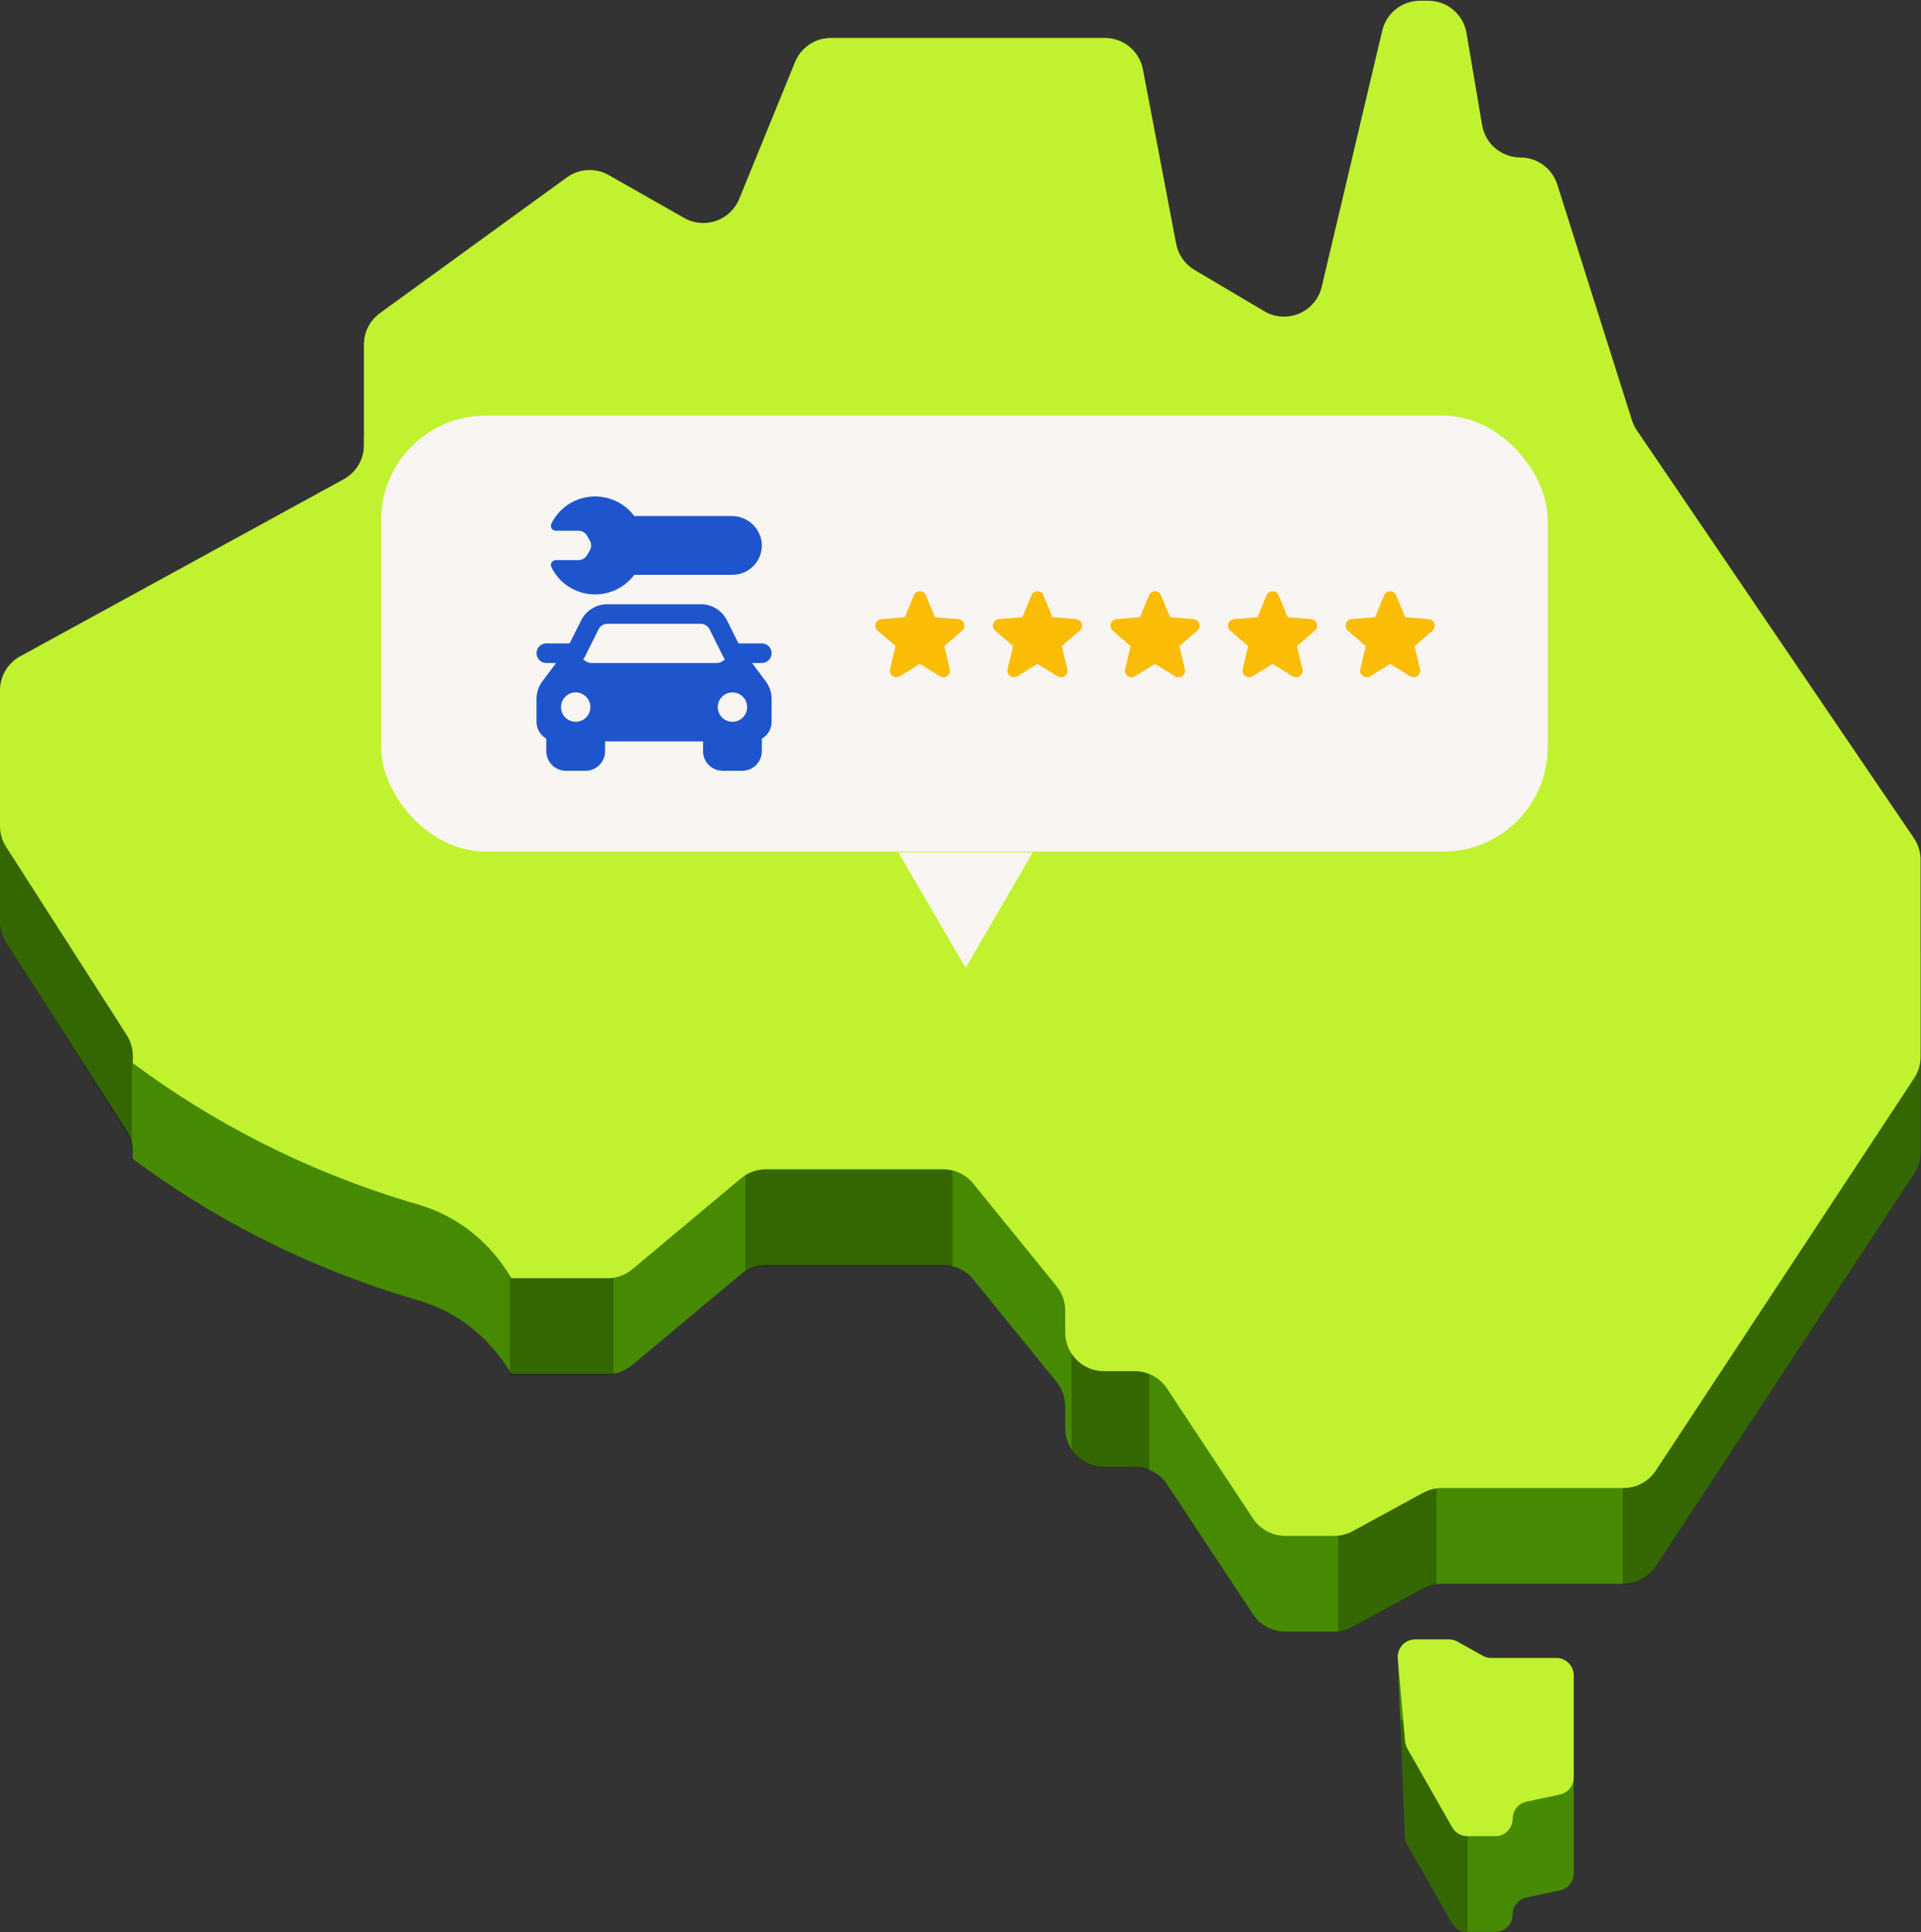 <svg xmlns="http://www.w3.org/2000/svg" width="1225" height="1232" viewBox="0 0 1225 1232" fill="none"><rect x="0" y="0" width="1225" height="1232" fill="#333333" stroke="none"/><path d="M1125.71 456.001L1043.82 335.475C1042.47 333.497 1041.43 331.335 1040.7 329.058L1022.05 270.186L993.052 178.696C989.801 168.431 980.268 161.456 969.499 161.456C957.447 161.456 947.154 152.762 945.139 140.883L935.174 82.115C933.159 70.236 922.866 61.542 910.814 61.542H905.498C894.041 61.542 884.086 69.415 881.452 80.562L842.848 243.927C839.017 260.141 820.561 267.992 806.22 259.507L761.721 233.18C755.619 229.57 751.363 223.509 750.033 216.545L728.841 105.329C726.621 93.68 716.432 85.249 704.571 85.249H529.874C519.833 85.249 510.791 91.324 506.996 100.62L471.384 187.901C465.751 201.708 449.258 207.415 436.295 200.043L388.209 172.708C379.779 167.916 369.324 168.496 361.478 174.192L248.176 256.444L248.173 256.448L242.259 260.739C235.858 265.387 232.07 272.816 232.07 280.724V344.944C232.07 353.969 227.147 362.274 219.229 366.608L12.841 479.561C4.923 483.895 0 492.2 0 501.226V587.733C0 592.46 1.355 597.086 3.907 601.064L80.793 720.967C83.344 724.944 84.699 729.57 84.699 734.298V738.927C133.538 775.324 194.144 807.989 266.82 829.149C293.699 836.975 313.641 854.907 326.136 876.081H387.416C393.212 876.081 398.827 874.042 403.27 870.324L472.512 812.406C476.959 808.688 482.571 806.649 488.366 806.649H601.458C608.897 806.649 615.943 809.999 620.632 815.771L673.749 881.125C677.328 885.528 679.281 891.026 679.281 896.701V910.648C679.281 924.289 690.342 935.346 703.987 935.346H723.593C731.886 935.346 739.628 939.508 744.201 946.422L799.001 1029.26C803.575 1036.18 811.316 1040.34 819.609 1040.34H850.846C854.98 1040.34 859.049 1039.3 862.678 1037.32L907.516 1012.87C911.146 1010.9 915.215 1009.86 919.348 1009.86H1035.25C1043.56 1009.86 1051.32 1005.68 1055.89 998.74L1220.67 748.475C1223.32 744.444 1224.74 739.724 1224.74 734.896V609.336C1224.74 604.386 1223.25 599.55 1220.47 595.458L1125.71 456.001Z" fill="#468903"></path><path d="M1055.59 999.498L1220.66 748.916C1223.32 744.879 1224.73 740.153 1224.73 735.319V668.959L1113.14 696.008L1034.91 949.177V1010.63C1043.24 1010.63 1051.01 1006.45 1055.59 999.498Z" fill="black" fill-opacity="0.26"></path><path d="M853.363 1040.34C856.752 1040.04 860.055 1039.09 863.054 1037.45L907.96 1012.94C910.494 1011.56 913.248 1010.67 916.082 1010.24V904.992L853.359 968.47L853.363 1040.34Z" fill="black" fill-opacity="0.26"></path><path d="M683.344 924.425C687.66 931.315 695.218 935.896 703.843 935.896H723.137C726.541 935.896 729.833 936.657 732.861 938.006V876.561L683.344 801.007V924.425Z" fill="black" fill-opacity="0.26"></path><path d="M475.367 810.91C479.239 808.506 483.692 807.171 488.285 807.171H601.418C603.463 807.171 605.471 807.451 607.414 807.942V720.128L475.367 731.273V810.91Z" fill="black" fill-opacity="0.26"></path><path d="M391.188 876.431V779.549L325.164 814.949V876.933H386.445C388.052 876.93 389.634 876.741 391.188 876.431Z" fill="black" fill-opacity="0.26"></path><path d="M84.09 734.982V678.043L94.084 674.034L79.052 618.168L8.491 482.442C3.184 487.092 0 493.856 0 501.122V587.923C0 592.666 1.345 597.308 3.879 601.299L80.208 721.61C82.745 725.597 84.09 730.239 84.09 734.982Z" fill="black" fill-opacity="0.26"></path><path d="M926.036 1226.22C928.009 1229.68 931.683 1231.81 935.657 1231.81H953.543C959.663 1231.81 964.624 1226.84 964.624 1220.72C964.624 1215.48 968.287 1210.95 973.406 1209.87L994.779 1205.33C999.898 1204.24 1003.56 1199.72 1003.56 1194.48V1129.52C1003.56 1123.4 998.599 1118.43 992.479 1118.43H950.975C949.091 1118.43 947.24 1117.95 945.594 1117.03L929.376 1108.01C927.729 1107.1 925.878 1106.62 923.995 1106.62L907.035 1093.97C900.531 1093.97 890.777 1051.03 891.344 1057.51L895.975 1171.51C896.115 1173.11 896.599 1174.65 897.392 1176.05L926.036 1226.22Z" fill="#468903"></path><path d="M924.17 1106.3L892.969 1096.46L896.018 1171.36C896.158 1172.96 896.645 1174.51 897.442 1175.91L926.218 1226.2C928.2 1229.67 931.891 1231.81 935.884 1231.81V1170.49L924.17 1106.3Z" fill="black" fill-opacity="0.26"></path><path d="M1125.71 394.934L1043.82 274.407C1042.47 272.429 1041.43 270.268 1040.7 267.991L1022.05 209.118L993.052 117.628C989.801 107.363 980.268 100.388 969.499 100.388C957.447 100.388 947.154 91.694 945.139 79.815L935.174 21.044C933.159 9.165 922.866 0.471 910.814 0.471H905.498C894.041 0.471 884.086 8.343 881.452 19.491L842.848 182.856C839.017 199.069 820.561 206.92 806.22 198.435L761.721 172.109C755.619 168.498 751.363 162.438 750.033 155.474L728.841 44.258C726.621 32.609 716.432 24.178 704.571 24.178H529.874C519.833 24.178 510.791 30.253 506.996 39.548L471.384 126.83C465.751 140.637 449.258 146.344 436.295 138.972L388.209 111.636C379.779 106.845 369.324 107.425 361.478 113.121L248.176 195.373L248.173 195.376L242.259 199.668C235.858 204.315 232.07 211.745 232.07 219.653V283.872C232.07 292.898 227.147 301.203 219.229 305.537L12.841 418.49C4.923 422.824 0 431.129 0 440.154V526.661C0 531.389 1.355 536.015 3.907 539.992L80.793 659.895C83.344 663.873 84.699 668.499 84.699 673.226V677.856C133.538 714.253 194.144 746.918 266.82 768.078C293.699 775.903 313.641 793.839 326.136 815.01H387.416C393.212 815.01 398.827 812.971 403.27 809.253L472.512 751.335C476.959 747.617 482.571 745.577 488.366 745.577H601.458C608.897 745.577 615.943 748.928 620.632 754.7L673.749 820.054C677.328 824.457 679.281 829.955 679.281 835.63V849.577C679.281 863.218 690.342 874.275 703.987 874.275H723.593C731.886 874.275 739.628 878.437 744.201 885.351L799.001 968.194C803.575 975.108 811.316 979.269 819.609 979.269H850.846C854.98 979.269 859.049 978.231 862.678 976.253L907.516 951.804C911.146 949.826 915.215 948.788 919.348 948.788H1035.25C1043.56 948.788 1051.32 944.609 1055.89 937.669L1220.67 687.404C1223.32 683.372 1224.74 678.652 1224.74 673.824V548.265C1224.74 543.314 1223.25 538.479 1220.47 534.386L1125.71 394.934Z" fill="#C0F230"></path><path d="M926.048 1165.13C928.02 1168.6 931.693 1170.74 935.667 1170.74H953.551C959.67 1170.74 964.63 1165.76 964.63 1159.62C964.63 1154.37 968.292 1149.84 973.41 1148.75L994.78 1144.2C999.898 1143.11 1003.56 1138.58 1003.56 1133.33V1068.24C1003.56 1062.1 998.6 1057.13 992.481 1057.13H950.982C949.099 1057.13 947.249 1056.65 945.602 1055.73L929.387 1046.69C927.74 1045.77 925.89 1045.29 924.007 1045.29H902.4C895.898 1045.29 890.794 1050.88 891.364 1057.38L895.994 1110.32C896.134 1111.92 896.618 1113.47 897.411 1114.86L926.048 1165.13Z" fill="#C0F230"></path><rect x="242.992" y="265" width="744" height="278" rx="66.728" fill="#F8F5F2"></rect><path d="M479.57 422.742H485.817C487.474 422.742 489.064 422.084 490.235 420.912C491.407 419.74 492.065 418.151 492.065 416.494C492.065 414.838 491.407 413.248 490.235 412.077C489.064 410.905 487.474 410.247 485.817 410.247H470.936L463.62 395.615C462.073 392.495 459.683 389.871 456.72 388.04C453.757 386.209 450.341 385.245 446.858 385.257H387.332C383.849 385.245 380.433 386.209 377.47 388.04C374.507 389.871 372.117 392.495 370.57 395.615L363.254 410.247H348.372C346.716 410.247 345.126 410.905 343.955 412.077C342.783 413.248 342.125 414.838 342.125 416.494C342.125 418.151 342.783 419.74 343.955 420.912C345.126 422.084 346.716 422.742 348.372 422.742H354.62L345.873 434.4C343.448 437.648 342.134 441.591 342.125 445.645V460.227C342.132 462.411 342.712 464.554 343.809 466.442C344.905 468.33 346.479 469.897 348.372 470.985V478.969C348.372 482.283 349.689 485.461 352.032 487.805C354.375 490.148 357.554 491.464 360.867 491.464H373.362C376.676 491.464 379.855 490.148 382.198 487.805C384.541 485.461 385.857 482.283 385.857 478.969V472.722H448.332V478.969C448.332 482.283 449.649 485.461 451.992 487.805C454.335 490.148 457.514 491.464 460.827 491.464H473.322C476.636 491.464 479.815 490.148 482.158 487.805C484.501 485.461 485.817 482.283 485.817 478.969V470.985C487.711 469.897 489.285 468.33 490.381 466.442C491.478 464.554 492.058 462.411 492.065 460.227V445.652C492.058 441.597 490.744 437.653 488.316 434.406L479.57 422.742ZM467.075 441.484C468.928 441.484 470.74 442.034 472.281 443.064C473.822 444.094 475.024 445.557 475.733 447.269C476.442 448.982 476.628 450.866 476.266 452.684C475.905 454.502 475.012 456.172 473.701 457.482C472.391 458.793 470.721 459.685 468.903 460.047C467.085 460.408 465.201 460.223 463.489 459.514C461.776 458.804 460.313 457.603 459.283 456.062C458.253 454.521 457.704 452.709 457.704 450.856C457.704 448.37 458.691 445.987 460.449 444.229C462.206 442.472 464.59 441.484 467.075 441.484ZM372.113 420.243C372.337 419.941 372.535 419.622 372.707 419.287L381.747 401.207C382.265 400.169 383.062 399.296 384.049 398.686C385.035 398.076 386.172 397.753 387.332 397.752H446.858C448.018 397.753 449.155 398.076 450.141 398.686C451.128 399.296 451.925 400.169 452.443 401.207L461.483 419.287C461.655 419.622 461.853 419.941 462.077 420.243L462.283 420.512L460.509 421.692C459.494 422.372 458.301 422.737 457.079 422.742H377.142C375.91 422.743 374.705 422.378 373.681 421.692L371.907 420.512L372.113 420.243ZM367.115 441.484C368.968 441.484 370.78 442.034 372.321 443.064C373.862 444.094 375.064 445.557 375.773 447.269C376.482 448.982 376.668 450.866 376.306 452.684C375.945 454.502 375.052 456.172 373.741 457.482C372.431 458.793 370.761 459.685 368.943 460.047C367.125 460.408 365.241 460.223 363.529 459.514C361.816 458.804 360.353 457.603 359.323 456.062C358.293 454.521 357.744 452.709 357.744 450.856C357.744 448.37 358.731 445.987 360.489 444.229C362.246 442.472 364.63 441.484 367.115 441.484Z" fill="#1F55CC"></path><path d="M404.479 366.515C400.785 371.439 395.718 375.162 389.914 377.216C384.111 379.27 377.83 379.564 371.861 378.06C367.499 376.966 363.429 374.933 359.935 372.103C356.441 369.272 353.607 365.713 351.631 361.673C351.389 361.193 351.275 360.658 351.3 360.121C351.325 359.584 351.489 359.062 351.775 358.606C352.061 358.151 352.459 357.777 352.932 357.521C353.405 357.264 353.936 357.134 354.474 357.144H368.924C370.021 357.144 371.098 356.855 372.048 356.307C372.998 355.758 373.786 354.97 374.335 354.02L376.134 350.896C376.682 349.946 376.971 348.869 376.971 347.772C376.971 346.676 376.682 345.598 376.134 344.649L374.335 341.525C373.786 340.575 372.998 339.786 372.048 339.238C371.098 338.69 370.021 338.401 368.924 338.401H354.474C353.939 338.409 353.411 338.278 352.94 338.023C352.47 337.768 352.073 337.396 351.787 336.943C351.502 336.49 351.338 335.972 351.31 335.437C351.283 334.903 351.394 334.37 351.631 333.89C353.602 329.846 356.435 326.281 359.929 323.447C363.424 320.613 367.496 318.578 371.861 317.484C377.83 315.981 384.111 316.274 389.914 318.328C395.718 320.382 400.785 324.105 404.479 329.03H466.329C470.754 328.951 475.07 330.398 478.552 333.129C482.034 335.86 484.469 339.708 485.446 344.024C485.996 346.747 485.935 349.557 485.268 352.254C484.6 354.95 483.342 357.465 481.585 359.616C479.828 361.768 477.616 363.502 475.107 364.695C472.599 365.888 469.857 366.51 467.079 366.515H404.479Z" fill="#1F55CC"></path><path d="M613.577 402.087L602.155 411.942L605.635 426.681C605.827 427.481 605.777 428.32 605.493 429.092C605.208 429.864 604.701 430.535 604.035 431.019C603.37 431.503 602.576 431.779 601.754 431.812C600.932 431.845 600.118 431.633 599.416 431.204L586.599 423.316L573.773 431.204C573.071 431.631 572.259 431.84 571.438 431.806C570.617 431.772 569.825 431.495 569.161 431.012C568.497 430.528 567.991 429.859 567.707 429.088C567.422 428.318 567.372 427.48 567.563 426.681L571.055 411.942L559.633 402.087C559.012 401.55 558.563 400.842 558.342 400.051C558.121 399.261 558.137 398.423 558.39 397.641C558.642 396.86 559.119 396.171 559.761 395.659C560.403 395.147 561.181 394.836 561.999 394.764L576.974 393.556L582.751 379.576C583.063 378.814 583.596 378.162 584.28 377.704C584.964 377.245 585.769 377 586.592 377C587.416 377 588.221 377.245 588.905 377.704C589.589 378.162 590.121 378.814 590.434 379.576L596.208 393.556L611.183 394.764C612.002 394.833 612.783 395.143 613.427 395.654C614.072 396.165 614.551 396.855 614.805 397.637C615.058 398.419 615.076 399.259 614.855 400.051C614.634 400.843 614.184 401.552 613.561 402.089L613.577 402.087Z" fill="#FABC04"></path><path d="M688.545 402.087L677.124 411.942L680.603 426.681C680.795 427.481 680.746 428.32 680.461 429.092C680.177 429.864 679.67 430.535 679.004 431.019C678.339 431.503 677.545 431.779 676.723 431.812C675.901 431.845 675.087 431.633 674.385 431.204L661.567 423.316L648.742 431.204C648.04 431.631 647.228 431.84 646.407 431.806C645.586 431.772 644.794 431.495 644.13 431.012C643.466 430.528 642.96 429.859 642.675 429.088C642.391 428.318 642.341 427.48 642.531 426.681L646.024 411.942L634.602 402.087C633.981 401.55 633.532 400.842 633.311 400.051C633.09 399.261 633.106 398.423 633.359 397.641C633.611 396.86 634.088 396.171 634.73 395.659C635.372 395.147 636.15 394.836 636.968 394.764L651.943 393.556L657.72 379.576C658.032 378.814 658.564 378.162 659.248 377.704C659.932 377.245 660.737 377 661.561 377C662.385 377 663.19 377.245 663.874 377.704C664.558 378.162 665.09 378.814 665.403 379.576L671.177 393.556L686.152 394.764C686.971 394.833 687.752 395.143 688.396 395.654C689.04 396.165 689.519 396.855 689.773 397.637C690.027 398.419 690.045 399.259 689.824 400.051C689.602 400.843 689.152 401.552 688.53 402.089L688.545 402.087Z" fill="#FABC04"></path><path d="M763.522 402.087L752.1 411.942L755.58 426.681C755.772 427.481 755.723 428.32 755.438 429.092C755.153 429.864 754.646 430.535 753.981 431.019C753.315 431.503 752.521 431.779 751.699 431.812C750.877 431.845 750.064 431.633 749.362 431.204L736.544 423.316L723.719 431.204C723.017 431.631 722.204 431.84 721.383 431.806C720.563 431.772 719.77 431.495 719.106 431.012C718.442 430.528 717.936 429.859 717.652 429.088C717.367 428.318 717.317 427.48 717.508 426.681L721 411.942L709.579 402.087C708.958 401.55 708.508 400.842 708.287 400.051C708.066 399.261 708.083 398.423 708.335 397.641C708.587 396.86 709.064 396.171 709.706 395.659C710.348 395.147 711.127 394.836 711.944 394.764L726.919 393.556L732.696 379.576C733.009 378.814 733.541 378.162 734.225 377.704C734.909 377.245 735.714 377 736.538 377C737.361 377 738.166 377.245 738.85 377.704C739.534 378.162 740.066 378.814 740.379 379.576L746.153 393.556L761.128 394.764C761.948 394.833 762.728 395.143 763.373 395.654C764.017 396.165 764.496 396.855 764.75 397.637C765.004 398.419 765.021 399.259 764.8 400.051C764.579 400.843 764.129 401.552 763.507 402.089L763.522 402.087Z" fill="#FABC04"></path><path d="M838.491 402.087L827.069 411.942L830.549 426.681C830.741 427.481 830.691 428.32 830.407 429.092C830.122 429.864 829.615 430.535 828.95 431.019C828.284 431.503 827.49 431.779 826.668 431.812C825.846 431.845 825.032 431.633 824.33 431.204L811.513 423.316L798.687 431.204C797.986 431.631 797.173 431.84 796.352 431.806C795.531 431.772 794.739 431.495 794.075 431.012C793.411 430.528 792.905 429.859 792.621 429.088C792.336 428.318 792.286 427.48 792.477 426.681L795.969 411.942L784.548 402.087C783.926 401.55 783.477 400.842 783.256 400.051C783.035 399.261 783.052 398.423 783.304 397.641C783.556 396.86 784.033 396.171 784.675 395.659C785.317 395.147 786.095 394.836 786.913 394.764L801.888 393.556L807.665 379.576C807.978 378.814 808.51 378.162 809.194 377.704C809.878 377.245 810.683 377 811.506 377C812.33 377 813.135 377.245 813.819 377.704C814.503 378.162 815.035 378.814 815.348 379.576L821.122 393.556L836.097 394.764C836.916 394.833 837.697 395.143 838.341 395.654C838.986 396.165 839.465 396.855 839.719 397.637C839.973 398.419 839.99 399.259 839.769 400.051C839.548 400.843 839.098 401.552 838.475 402.089L838.491 402.087Z" fill="#FABC04"></path><path d="M913.467 402.087L902.046 411.942L905.525 426.681C905.717 427.481 905.668 428.32 905.383 429.092C905.099 429.864 904.592 430.535 903.926 431.019C903.261 431.503 902.467 431.779 901.645 431.812C900.822 431.845 900.009 431.633 899.307 431.204L886.489 423.316L873.664 431.204C872.962 431.631 872.15 431.84 871.329 431.806C870.508 431.772 869.716 431.495 869.052 431.012C868.388 430.528 867.882 429.859 867.597 429.088C867.313 428.318 867.263 427.48 867.453 426.681L870.946 411.942L859.524 402.087C858.903 401.55 858.454 400.842 858.233 400.051C858.011 399.261 858.028 398.423 858.28 397.641C858.533 396.86 859.01 396.171 859.652 395.659C860.293 395.147 861.072 394.836 861.89 394.764L876.865 393.556L882.641 379.576C882.954 378.814 883.486 378.162 884.17 377.704C884.854 377.245 885.659 377 886.483 377C887.306 377 888.111 377.245 888.795 377.704C889.48 378.162 890.012 378.814 890.324 379.576L896.099 393.556L911.074 394.764C911.893 394.833 912.674 395.143 913.318 395.654C913.962 396.165 914.441 396.855 914.695 397.637C914.949 398.419 914.967 399.259 914.745 400.051C914.524 400.843 914.074 401.552 913.452 402.089L913.467 402.087Z" fill="#FABC04"></path><path d="M615.746 617.143L572.905 543.487L658.586 543.487L615.746 617.143Z" fill="#F8F5F2"></path></svg>